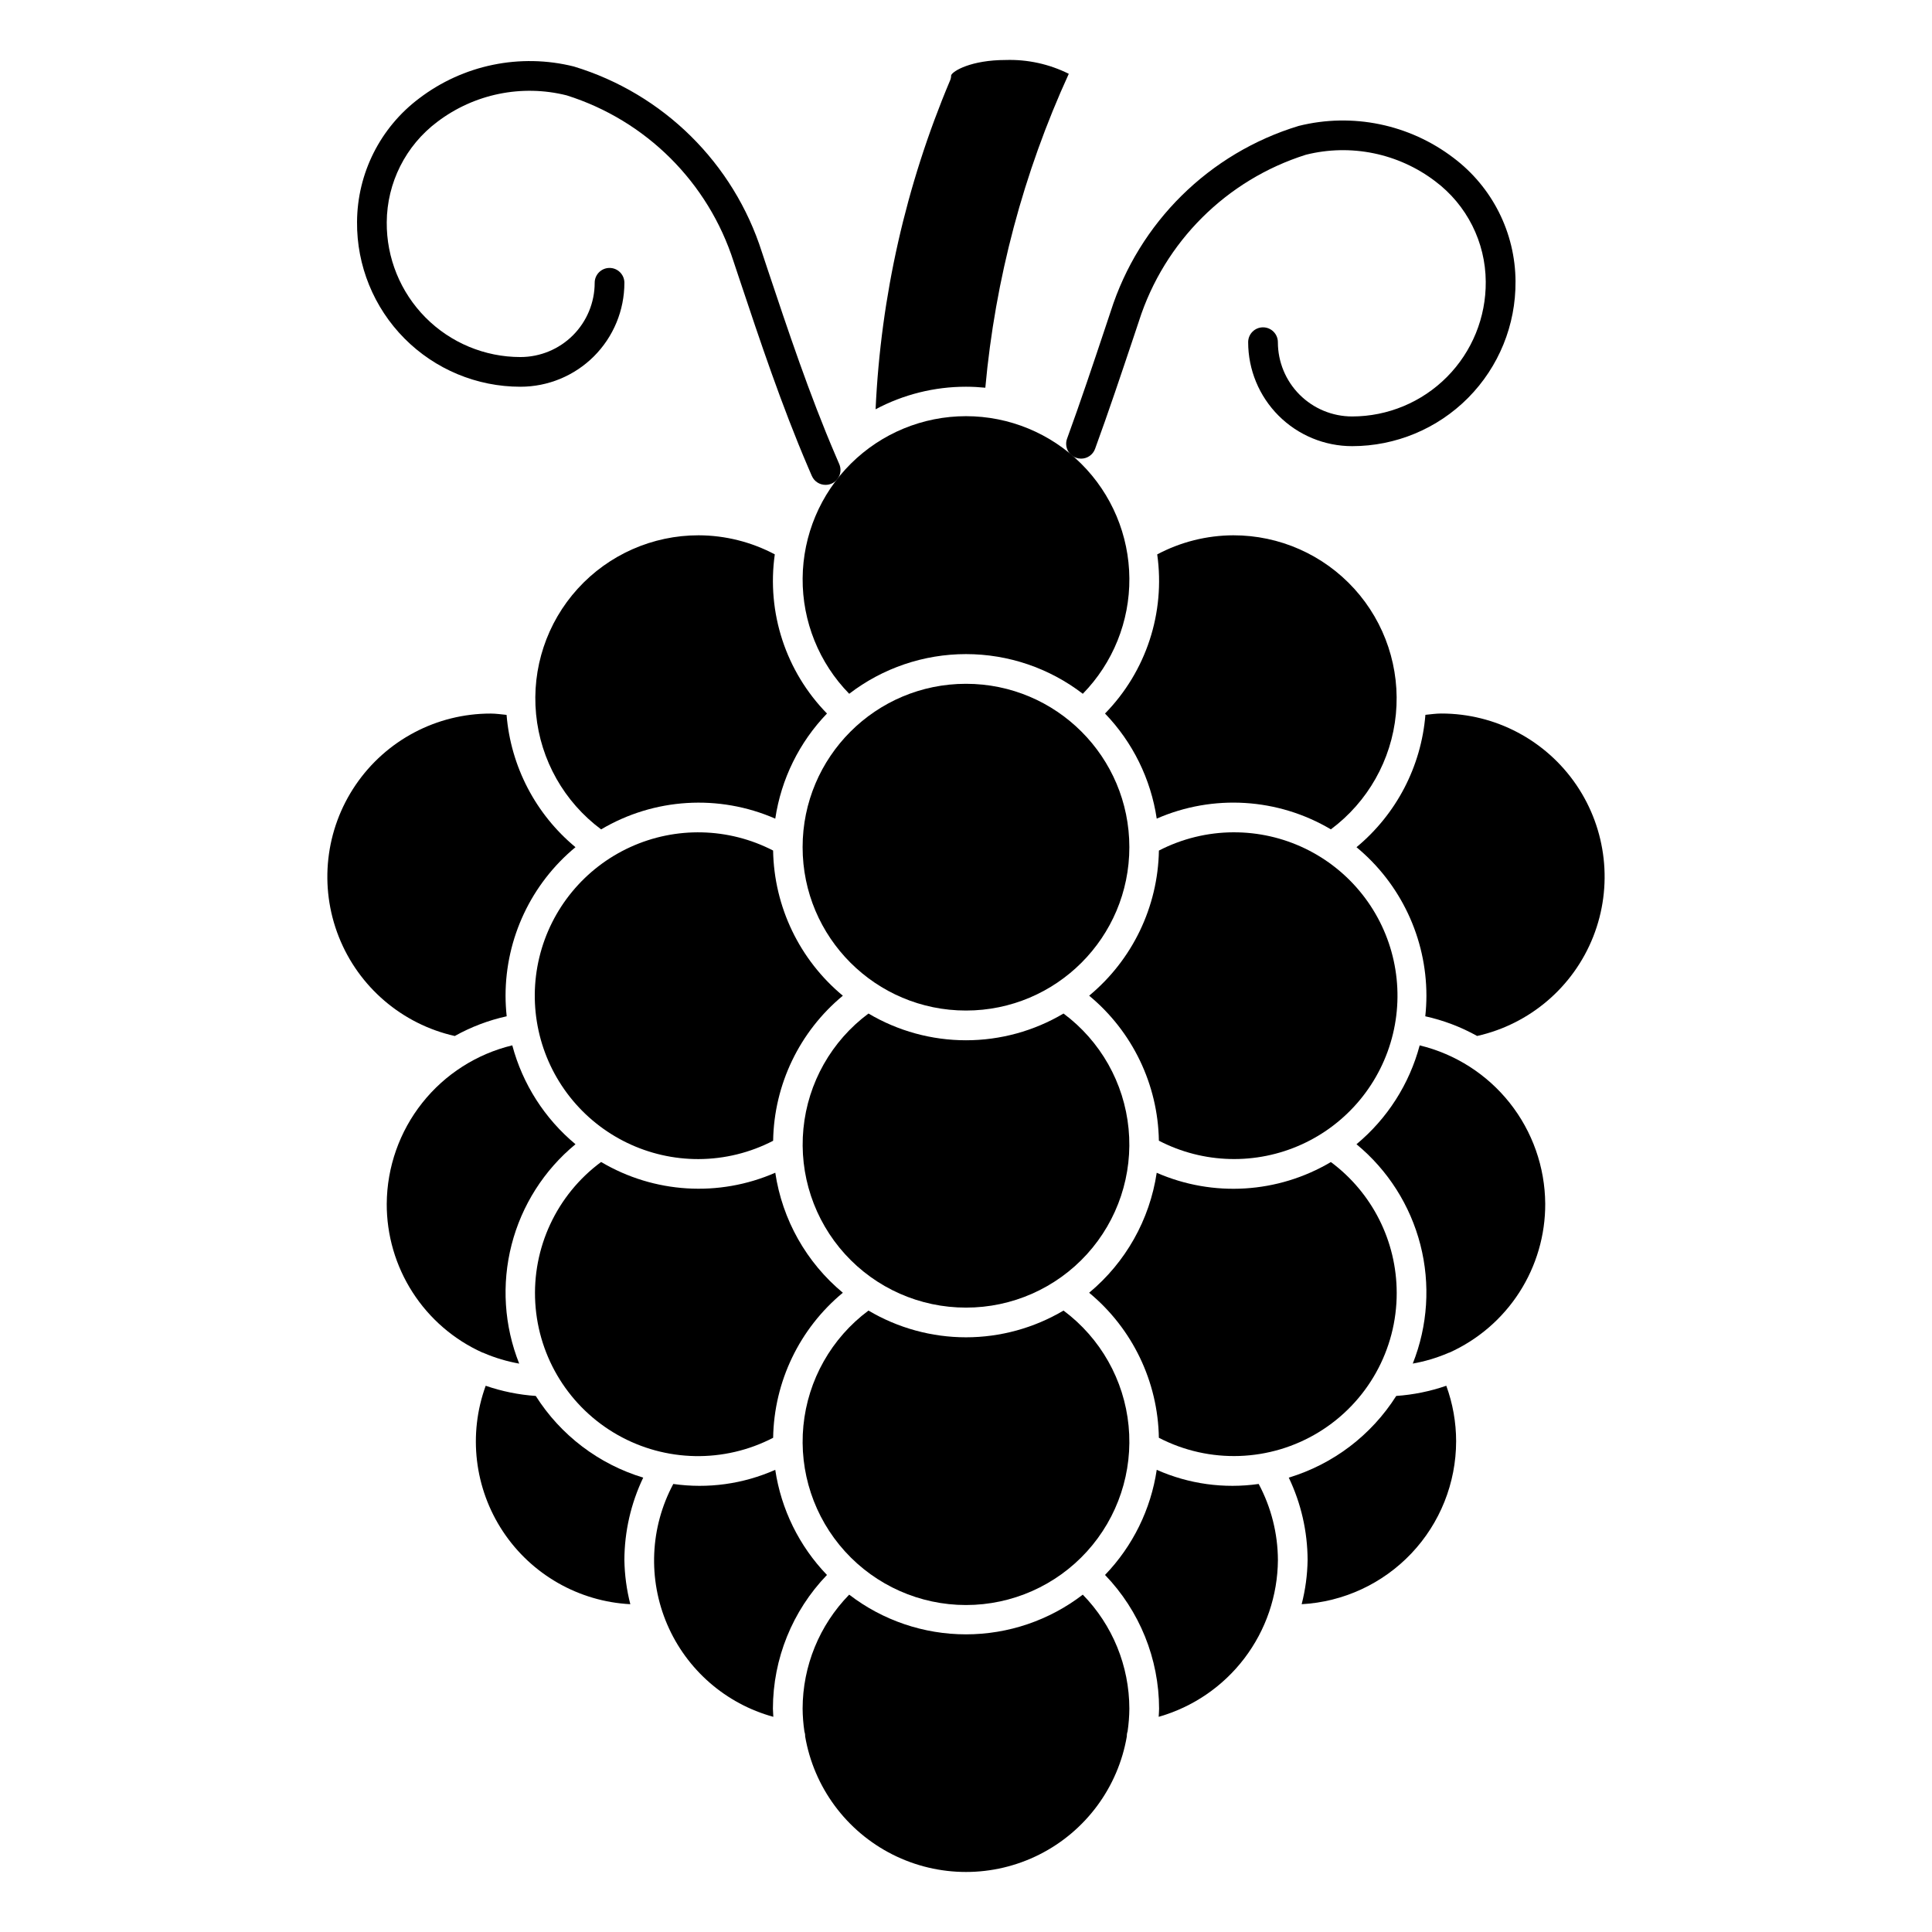 <?xml version="1.0" encoding="UTF-8"?>
<!-- The Best Svg Icon site in the world: iconSvg.co, Visit us! https://iconsvg.co -->
<svg fill="#000000" width="800px" height="800px" version="1.1" viewBox="144 144 512 512" xmlns="http://www.w3.org/2000/svg">
 <g>
  <path d="m281.92 246.49c7.309 0 14.316-2.902 19.484-8.066 5.164-5.168 8.066-12.176 8.066-19.484 0-2.172-1.762-3.934-3.934-3.934-2.176 0-3.938 1.762-3.938 3.934 0 5.219-2.074 10.227-5.762 13.918-3.691 3.688-8.699 5.762-13.918 5.762-9.445 0-18.504-3.773-25.156-10.48-6.652-6.707-10.348-15.797-10.27-25.242 0.062-10.469 5.012-20.312 13.383-26.598 9.773-7.422 22.383-10.008 34.285-7.031 21.039 6.629 37.547 23.07 44.262 44.082l1.48 4.441c5.512 16.531 11.219 33.613 18.23 49.98l1.016 2.363 0.004-0.004c0.625 1.441 2.051 2.367 3.621 2.363 0.539 0.004 1.074-0.105 1.574-0.316 0.961-0.41 1.719-1.188 2.106-2.156 0.391-0.969 0.375-2.055-0.035-3.016l-1.016-2.363c-6.887-16.059-12.539-33-18.012-49.375l-1.473-4.441v0.004c-7.5-23.602-26.133-42.004-49.832-49.207-14.242-3.555-29.332-0.445-41.012 8.457-10.305 7.742-16.391 19.859-16.453 32.746-0.098 11.547 4.422 22.656 12.551 30.855 8.129 8.199 19.199 12.812 30.746 12.809z"/>
  <path d="m545.63 218.57c-0.062-12.887-6.152-25.004-16.453-32.746-11.68-8.898-26.77-12.008-41.016-8.453-23.691 7.199-42.324 25.594-49.828 49.191l-1.41 4.227c-3.289 9.855-6.574 19.68-10.141 29.465-0.359 0.984-0.309 2.07 0.133 3.019 0.441 0.945 1.246 1.68 2.231 2.035 0.434 0.152 0.895 0.234 1.355 0.234 1.652 0.004 3.129-1.027 3.699-2.582 3.59-9.824 6.902-19.75 10.234-29.684l1.41-4.219h-0.004c6.723-20.992 23.215-37.414 44.234-44.047 11.902-2.984 24.516-0.398 34.281 7.031 8.375 6.289 13.324 16.129 13.383 26.602 0.082 9.441-3.613 18.527-10.262 25.234-6.648 6.707-15.703 10.484-25.145 10.488-5.219 0-10.227-2.074-13.918-5.766-3.691-3.691-5.762-8.695-5.762-13.914 0-2.176-1.766-3.938-3.938-3.938s-3.938 1.762-3.938 3.938c0 7.305 2.902 14.312 8.07 19.48 5.168 5.168 12.176 8.07 19.484 8.07 11.547 0 22.613-4.613 30.746-12.812 8.129-8.199 12.648-19.309 12.551-30.855z"/>
  <path d="m264.54 418.54c4.301-2.398 8.93-4.156 13.738-5.215-0.195-1.809-0.297-3.633-0.301-5.453 0.008-15.227 6.801-29.656 18.531-39.359-10.562-8.75-17.145-21.395-18.262-35.062-1.402-0.133-2.793-0.348-4.203-0.348-14.328-0.016-27.73 7.066-35.793 18.91-8.062 11.84-9.738 26.906-4.473 40.23 5.262 13.324 16.785 23.176 30.762 26.312z"/>
  <path d="m329.15 285.86c-12.203-0.016-23.848 5.125-32.055 14.16s-12.211 21.113-11.027 33.262c1.18 12.148 7.445 23.23 17.238 30.512 14.031-8.316 31.203-9.375 46.148-2.844 1.562-10.484 6.352-20.223 13.703-27.859-10.906-11.148-16.02-26.734-13.828-42.18-6.219-3.293-13.141-5.031-20.18-5.051z"/>
  <path d="m246.49 462.98c-0.035 8.332 2.348 16.496 6.856 23.504 4.508 7.008 10.949 12.559 18.551 15.98 0.094 0.039 0.195 0 0.293 0.07l0.07 0.055h-0.004c3 1.277 6.129 2.211 9.336 2.781-3.992-10.023-4.695-21.051-2.016-31.5 2.68-10.449 8.609-19.777 16.934-26.637-8.164-6.789-14.016-15.945-16.75-26.207-9.434 2.277-17.832 7.644-23.859 15.246-6.027 7.602-9.34 17.004-9.41 26.707z"/>
  <path d="m348.89 525.04c0.242-14.902 6.992-28.949 18.473-38.449-9.676-8.039-16.051-19.363-17.906-31.809-14.945 6.531-32.121 5.473-46.156-2.844-11.762 8.695-18.328 22.75-17.445 37.352 0.879 14.602 9.09 27.762 21.816 34.977 12.727 7.215 28.234 7.5 41.219 0.758z"/>
  <path d="m369.05 327.86c8.875-6.82 19.758-10.516 30.953-10.516 11.191 0 22.074 3.695 30.953 10.516 7.988-8.168 12.426-19.168 12.34-30.594-0.086-11.426-4.684-22.355-12.793-30.406s-19.074-12.57-30.5-12.57c-11.43 0-22.395 4.519-30.504 12.57s-12.707 18.98-12.793 30.406 4.352 22.426 12.344 30.594z"/>
  <path d="m400 490.53c12.203 0.016 23.848-5.129 32.055-14.16 8.207-9.035 12.211-21.117 11.027-33.266-1.18-12.145-7.445-23.227-17.238-30.508-7.824 4.637-16.75 7.086-25.844 7.086-9.098 0-18.023-2.449-25.844-7.086-9.797 7.281-16.059 18.363-17.242 30.508-1.184 12.148 2.824 24.23 11.031 33.266 8.207 9.031 19.848 14.176 32.055 14.16z"/>
  <path d="m400 498.4c-9.094-0.004-18.02-2.453-25.844-7.086-9.801 7.293-16.066 18.383-17.25 30.539s2.82 24.246 11.027 33.293c8.207 9.043 19.852 14.203 32.066 14.203 12.211 0 23.859-5.16 32.062-14.203 8.207-9.047 12.211-21.137 11.027-33.293s-7.449-23.246-17.246-30.539c-7.828 4.633-16.75 7.082-25.844 7.086z"/>
  <path d="m482.66 557.44c-0.027-7.039-1.777-13.965-5.094-20.176-9.18 1.312-18.543 0.016-27.02-3.746-1.559 10.484-6.352 20.223-13.703 27.859 9.172 9.516 14.305 22.211 14.328 35.426 0 0.73-0.078 1.449-0.109 2.172h-0.004c9.051-2.574 17.023-8.016 22.719-15.504 5.699-7.488 8.816-16.621 8.883-26.031z"/>
  <path d="m357.37 604.15c2.316 13.516 10.91 25.133 23.156 31.309 12.246 6.176 26.695 6.176 38.941 0 12.246-6.176 20.84-17.793 23.156-31.309-0.016-0.441 0.051-0.883 0.199-1.301 0.297-2.004 0.453-4.027 0.469-6.051-0.02-11.293-4.449-22.129-12.34-30.199-8.879 6.82-19.762 10.52-30.953 10.52-11.195 0-22.078-3.699-30.953-10.52-7.894 8.07-12.324 18.906-12.344 30.199 0.016 2.023 0.176 4.043 0.473 6.043 0.145 0.422 0.211 0.863 0.195 1.309z"/>
  <path d="m553.5 462.98c-0.07-9.703-3.383-19.102-9.41-26.703-6.031-7.598-14.43-12.965-23.859-15.242-2.734 10.258-8.586 19.414-16.75 26.199 8.32 6.859 14.25 16.188 16.934 26.633 2.68 10.445 1.973 21.473-2.016 31.496 3.207-0.57 6.34-1.504 9.336-2.781l0.07-0.055c0.094-0.047 0.195 0 0.293-0.07 7.594-3.422 14.039-8.969 18.547-15.977 4.508-7.008 6.891-15.172 6.856-23.5z"/>
  <path d="m525.95 333.09c-1.41 0-2.801 0.211-4.203 0.348-1.109 13.676-7.695 26.324-18.262 35.078 11.73 9.703 18.523 24.133 18.531 39.359-0.004 1.82-0.105 3.644-0.301 5.453 4.809 1.059 9.438 2.816 13.738 5.215 13.98-3.137 25.5-12.988 30.766-26.312 5.262-13.324 3.586-28.391-4.477-40.23-8.062-11.844-21.465-18.926-35.793-18.91z"/>
  <path d="m396.06 163.96c0.004 0.52-0.113 1.035-0.34 1.504-11.637 27.613-18.301 57.066-19.68 87 7.375-3.93 15.602-5.981 23.957-5.977 1.73 0 3.441 0.094 5.125 0.262 2.617-28.781 10.094-56.91 22.117-83.191-5.184-2.586-10.93-3.844-16.719-3.66-9.109 0-14.043 2.902-14.461 4.062z"/>
  <path d="m470.85 285.86c-7.039 0.023-13.961 1.762-20.176 5.059 2.184 15.445-2.926 31.023-13.832 42.172 7.352 7.633 12.141 17.371 13.703 27.852 14.945-6.531 32.117-5.473 46.148 2.844 9.789-7.285 16.051-18.363 17.23-30.508 1.18-12.145-2.824-24.223-11.027-33.254-8.207-9.035-19.844-14.18-32.047-14.164z"/>
  <path d="m529.89 525.95c-0.004-5.016-0.887-9.996-2.606-14.711-4.281 1.48-8.742 2.387-13.266 2.699-6.59 10.398-16.695 18.082-28.48 21.648 3.266 6.824 4.969 14.289 4.992 21.852-0.062 3.945-0.594 7.871-1.574 11.691 11.047-0.602 21.445-5.414 29.059-13.445 7.613-8.027 11.863-18.668 11.875-29.734z"/>
  <path d="m470.85 364.57c-6.867 0.027-13.629 1.688-19.727 4.84-0.262 14.902-7.012 28.945-18.484 38.457 11.477 9.496 18.227 23.535 18.477 38.43 11.809 6.129 25.785 6.484 37.895 0.965 12.105-5.516 21.004-16.297 24.129-29.234 3.125-12.934 0.125-26.586-8.129-37.023-8.258-10.438-20.855-16.496-34.16-16.434z"/>
  <path d="m443.29 368.51c0 23.91-19.383 43.293-43.293 43.293-23.914 0-43.297-19.383-43.297-43.293 0-23.914 19.383-43.297 43.297-43.297 23.91 0 43.293 19.383 43.293 43.297"/>
  <path d="m514.14 486.59c-0.016-13.652-6.484-26.496-17.445-34.637-14.031 8.316-31.207 9.375-46.156 2.844-1.855 12.438-8.234 23.758-17.906 31.793 11.477 9.496 18.227 23.539 18.477 38.434 13.395 6.949 29.453 6.398 42.34-1.461 12.891-7.856 20.734-21.879 20.691-36.973z"/>
  <path d="m285.98 513.94c-4.519-0.312-8.98-1.219-13.266-2.699-4.684 12.867-2.988 27.191 4.57 38.609 7.559 11.414 20.086 18.57 33.758 19.281-0.98-3.82-1.508-7.746-1.574-11.691 0.023-7.562 1.727-15.027 4.992-21.852-11.781-3.566-21.891-11.25-28.48-21.648z"/>
  <path d="m329.15 451.17c6.871-0.027 13.637-1.688 19.738-4.852 0.242-14.898 6.992-28.945 18.473-38.445-11.477-9.516-18.227-23.566-18.48-38.473-11.812-6.098-25.773-6.434-37.863-0.906-12.09 5.527-20.973 16.301-24.09 29.223-3.117 12.926-0.125 26.562 8.113 36.996 8.242 10.43 20.816 16.496 34.109 16.457z"/>
  <path d="m349.45 533.52c-8.477 3.762-17.84 5.059-27.02 3.746-6.172 11.523-6.762 25.227-1.605 37.238 5.16 12.008 15.508 21.016 28.113 24.473 0-0.723-0.109-1.441-0.109-2.172 0.02-13.215 5.156-25.91 14.324-35.426-7.352-7.637-12.141-17.375-13.703-27.859z"/>
 </g>
</svg>